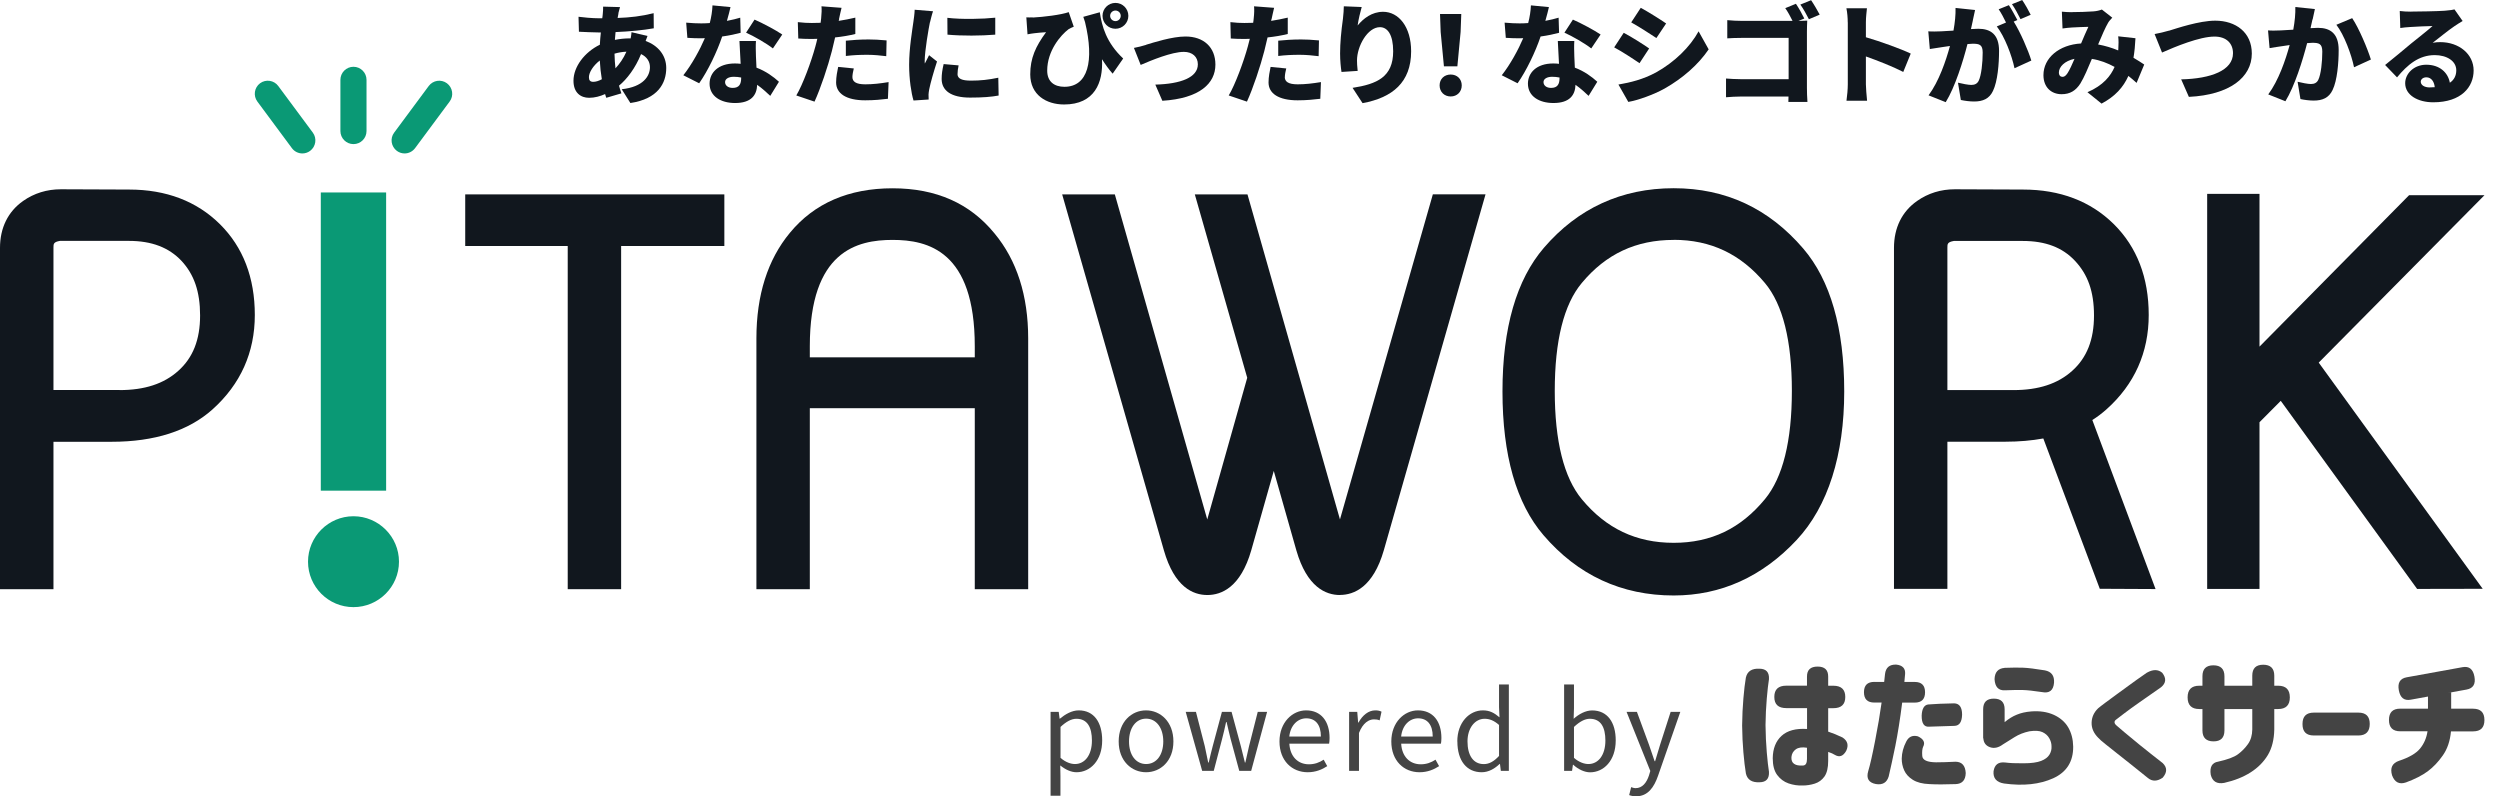 <svg width="135" height="43" viewBox="0 0 135 43" fill="none" xmlns="http://www.w3.org/2000/svg">
<g clip-path="url(#clip0_966_4683)">
<path d="M0 31.816V13.387C0 12.307 0.429 11.43 1.245 10.854C1.846 10.432 2.533 10.221 3.291 10.221L6.973 10.236C8.973 10.236 10.622 10.865 11.874 12.103C13.127 13.345 13.76 14.994 13.76 17.012C13.76 19.029 12.991 20.747 11.477 22.106C10.178 23.269 8.347 23.856 6.028 23.856H2.887V31.816H0ZM6.454 21.065C7.81 21.065 8.848 20.725 9.624 20.028C10.422 19.316 10.805 18.339 10.805 17.037C10.805 15.734 10.475 14.815 9.803 14.089C9.119 13.362 8.189 13.008 6.962 13.008H3.234C2.887 13.069 2.887 13.173 2.887 13.37V21.061H6.454V21.065Z" fill="#11171E"/>
<path d="M30.657 31.816V13.284H25.122V10.497H39.115V13.284H33.541V31.816H30.657Z" fill="#11171E"/>
<path d="M52.638 31.816V22.042H43.73V31.816H40.846V18.275C40.846 15.935 41.454 14.018 42.657 12.569C43.969 10.976 45.834 10.168 48.198 10.168C50.563 10.168 52.381 10.987 53.701 12.601C54.91 14.053 55.522 15.964 55.522 18.275V31.816H52.638ZM52.638 19.295V18.697C52.638 13.549 50.105 12.955 48.198 12.955C46.291 12.955 43.73 13.549 43.73 18.697V19.295H52.638Z" fill="#11171E"/>
<path d="M72.355 32.131C71.6 32.131 70.577 31.712 70.004 29.723L68.784 25.43L67.568 29.716C66.995 31.712 65.962 32.131 65.196 32.131C64.43 32.131 63.421 31.712 62.849 29.716L57.357 10.497H60.201L65.192 28.052L67.35 20.4L64.52 10.497H67.364L72.358 28.049L77.374 10.493H80.219L74.727 29.712C74.151 31.709 73.117 32.127 72.351 32.127L72.355 32.131Z" fill="#11171E"/>
<path d="M90.379 32.156C87.567 32.156 85.202 31.061 83.349 28.9C81.878 27.187 81.134 24.575 81.134 21.14C81.134 17.706 81.889 15.101 83.374 13.377C85.209 11.245 87.567 10.164 90.379 10.164C93.191 10.164 95.52 11.259 97.373 13.42C98.844 15.133 99.588 17.731 99.588 21.14C99.588 24.55 98.722 27.337 97.016 29.162C95.155 31.151 92.923 32.156 90.379 32.156ZM90.379 12.955C88.347 12.955 86.723 13.713 85.42 15.277C84.447 16.436 83.957 18.4 83.957 21.112C83.957 23.824 84.451 25.795 85.42 26.961C86.733 28.543 88.354 29.312 90.379 29.312C92.404 29.312 94 28.539 95.309 26.951C96.271 25.784 96.761 23.82 96.761 21.112C96.761 18.403 96.275 16.446 95.309 15.287C93.996 13.717 92.382 12.951 90.375 12.951L90.379 12.955Z" fill="#11171E"/>
<path d="M113.387 31.791L110.339 23.677C109.713 23.791 109.03 23.852 108.303 23.852H105.159V31.798H102.275V13.384C102.275 12.303 102.704 11.427 103.52 10.854C104.121 10.432 104.808 10.221 105.563 10.221L109.244 10.236C111.244 10.236 112.893 10.865 114.146 12.103C115.398 13.345 116.031 14.994 116.031 17.012C116.031 19.029 115.262 20.757 113.748 22.106C113.52 22.31 113.266 22.503 112.986 22.682L116.4 31.809L113.387 31.794V31.791ZM108.725 21.065C110.081 21.065 111.119 20.725 111.895 20.028C112.693 19.316 113.076 18.339 113.076 17.037C113.076 15.734 112.74 14.822 112.049 14.085C111.373 13.362 110.453 13.012 109.233 13.012H105.506C105.159 13.073 105.159 13.176 105.159 13.373V21.065H108.725Z" fill="#11171E"/>
<path d="M123.161 21.645L122.013 22.8V31.802H119.187V10.468H122.013V18.718L130.091 10.54H134.163L125.211 19.581L134.066 31.795L130.524 31.802L123.161 21.645Z" fill="#11171E"/>
<path d="M15.026 4.644C14.797 4.333 14.357 4.265 14.042 4.497C13.731 4.73 13.667 5.17 13.896 5.481L15.763 8C15.899 8.186 16.114 8.286 16.328 8.286C16.475 8.286 16.622 8.24 16.747 8.147C17.058 7.914 17.123 7.474 16.894 7.163L15.026 4.644Z" fill="#0A9975"/>
<path d="M24.135 4.497C23.82 4.265 23.384 4.333 23.151 4.644L21.284 7.163C21.051 7.474 21.119 7.914 21.43 8.147C21.555 8.24 21.702 8.286 21.849 8.286C22.063 8.286 22.274 8.186 22.414 8L24.282 5.481C24.514 5.17 24.446 4.73 24.135 4.497Z" fill="#0A9975"/>
<path d="M19.087 3.606C18.701 3.606 18.382 3.921 18.382 4.311V7.077C18.382 7.463 18.697 7.782 19.087 7.782C19.477 7.782 19.792 7.467 19.792 7.077V4.311C19.792 3.925 19.477 3.606 19.087 3.606Z" fill="#0A9975"/>
<path d="M20.851 10.393H17.323V26.496H20.851V10.393Z" fill="#0A9975"/>
<path d="M19.087 32.785C17.731 32.785 16.633 31.684 16.633 30.331C16.633 28.979 17.735 27.877 19.087 27.877C20.439 27.877 21.545 28.979 21.545 30.331C21.545 31.684 20.443 32.785 19.087 32.785Z" fill="#0A9975"/>
<path d="M33.398 0.723C33.38 0.798 33.362 0.887 33.351 0.97C34.041 0.945 34.635 0.877 35.297 0.712L35.304 1.528C34.753 1.628 33.966 1.703 33.24 1.732L33.204 2.154C33.462 2.1 33.745 2.072 34.02 2.072H34.056C34.081 1.95 34.095 1.821 34.102 1.739L34.965 1.943C34.94 2 34.9 2.107 34.864 2.211C35.519 2.451 35.977 2.973 35.977 3.671C35.977 4.497 35.526 5.342 34.041 5.563L33.573 4.819C34.746 4.69 35.097 4.104 35.097 3.628C35.097 3.327 34.932 3.066 34.617 2.92C34.306 3.689 33.848 4.279 33.426 4.626C33.465 4.766 33.508 4.909 33.555 5.041L32.739 5.281C32.714 5.224 32.7 5.152 32.675 5.08C32.41 5.199 32.113 5.281 31.813 5.281C31.362 5.281 30.968 5.012 30.968 4.361C30.968 3.606 31.566 2.816 32.392 2.415C32.403 2.193 32.421 1.971 32.446 1.753H32.353C32.013 1.753 31.555 1.725 31.262 1.714L31.24 0.905C31.451 0.934 31.966 0.988 32.381 0.988H32.521C32.532 0.905 32.546 0.83 32.55 0.751C32.56 0.633 32.575 0.476 32.568 0.358L33.48 0.383C33.44 0.519 33.415 0.623 33.39 0.723H33.398ZM32.038 4.419C32.167 4.419 32.331 4.372 32.499 4.279C32.446 3.968 32.407 3.624 32.389 3.267C32.024 3.549 31.802 3.918 31.802 4.168C31.802 4.333 31.863 4.419 32.038 4.419ZM33.233 3.692C33.455 3.453 33.662 3.166 33.827 2.791C33.58 2.801 33.369 2.844 33.183 2.898C33.19 3.191 33.208 3.456 33.236 3.696L33.233 3.692Z" fill="#11171E"/>
<path d="M39.254 1.127C39.53 1.073 39.777 1.016 39.973 0.955L39.995 1.771C39.755 1.835 39.397 1.917 38.997 1.971C38.721 2.797 38.227 3.824 37.755 4.497L36.9 4.064C37.358 3.488 37.802 2.669 38.063 2.061C37.998 2.068 37.941 2.068 37.873 2.068C37.626 2.068 37.387 2.061 37.118 2.043L37.054 1.223C37.322 1.252 37.676 1.263 37.87 1.263C38.023 1.263 38.174 1.256 38.328 1.245C38.41 0.93 38.464 0.59 38.474 0.29L39.447 0.383C39.408 0.565 39.337 0.833 39.254 1.127ZM40.821 3.037C40.828 3.177 40.839 3.406 40.85 3.653C41.361 3.846 41.769 4.146 42.063 4.415L41.594 5.177C41.412 5.008 41.172 4.78 40.886 4.579C40.868 5.141 40.564 5.563 39.694 5.563C38.922 5.563 38.317 5.198 38.317 4.518C38.317 3.932 38.778 3.427 39.684 3.427C39.787 3.427 39.895 3.434 39.995 3.445C39.973 3.03 39.948 2.543 39.93 2.214H40.821C40.803 2.468 40.814 2.747 40.821 3.034V3.037ZM39.566 4.747C39.916 4.747 40.023 4.543 40.023 4.214V4.186C39.895 4.161 39.766 4.146 39.623 4.146C39.337 4.146 39.154 4.264 39.154 4.432C39.154 4.619 39.319 4.747 39.566 4.747ZM40.288 1.764L40.746 1.059C41.168 1.241 41.927 1.645 42.242 1.864L41.737 2.615C41.386 2.34 40.7 1.946 40.288 1.764Z" fill="#11171E"/>
<path d="M45.315 1.027C45.308 1.055 45.304 1.091 45.29 1.127C45.59 1.08 45.887 1.023 46.188 0.952V1.835C45.855 1.918 45.479 1.982 45.096 2.021C45.039 2.272 44.978 2.526 44.921 2.758C44.71 3.574 44.317 4.762 43.984 5.488L43 5.155C43.347 4.576 43.809 3.327 44.03 2.511C44.066 2.376 44.105 2.236 44.134 2.096C44.03 2.104 43.93 2.104 43.834 2.104C43.533 2.104 43.304 2.093 43.107 2.079L43.082 1.195C43.401 1.231 43.587 1.241 43.837 1.241C43.995 1.241 44.148 1.234 44.313 1.231C44.324 1.141 44.334 1.066 44.342 0.995C44.37 0.748 44.377 0.483 44.359 0.34L45.444 0.422C45.397 0.605 45.336 0.891 45.308 1.027H45.315ZM46.03 4.157C46.03 4.404 46.213 4.554 46.728 4.554C47.129 4.554 47.533 4.508 47.984 4.433L47.948 5.334C47.615 5.374 47.215 5.417 46.721 5.417C45.694 5.417 45.15 5.048 45.15 4.451C45.15 4.15 45.215 3.835 45.261 3.613L46.105 3.696C46.066 3.85 46.03 4.043 46.03 4.157ZM46.839 2.129C47.168 2.129 47.519 2.147 47.876 2.182L47.858 3.034C47.565 2.998 47.2 2.959 46.839 2.959C46.417 2.959 46.052 2.977 45.676 3.023V2.197C46.016 2.161 46.456 2.132 46.839 2.132V2.129Z" fill="#11171E"/>
<path d="M50.216 1.202C50.152 1.506 49.934 2.748 49.934 3.295C49.934 3.313 49.934 3.406 49.941 3.431C50.023 3.266 50.094 3.148 50.17 2.98L50.599 3.32C50.424 3.853 50.241 4.497 50.177 4.826C50.159 4.916 50.141 5.055 50.141 5.109C50.141 5.173 50.141 5.277 50.148 5.374L49.329 5.427C49.211 5.034 49.093 4.297 49.093 3.499C49.093 2.601 49.264 1.624 49.322 1.188C49.347 1.012 49.386 0.748 49.393 0.526L50.384 0.608C50.331 0.744 50.245 1.102 50.22 1.206L50.216 1.202ZM51.705 3.996C51.705 4.254 51.951 4.354 52.431 4.354C52.953 4.354 53.375 4.307 53.908 4.197L53.926 5.159C53.54 5.231 53.075 5.27 52.384 5.27C51.357 5.27 50.849 4.891 50.849 4.261C50.849 4.007 50.885 3.764 50.957 3.46L51.765 3.531C51.726 3.717 51.708 3.85 51.708 4L51.705 3.996ZM53.744 0.955V1.871C52.974 1.935 51.951 1.943 51.164 1.871L51.157 0.962C51.926 1.055 53.086 1.027 53.744 0.955Z" fill="#11171E"/>
<path d="M55.758 0.948C56.334 0.919 57.307 0.801 57.711 0.655L57.983 1.442C57.894 1.477 57.79 1.524 57.697 1.581C57.282 1.896 56.549 2.737 56.549 3.814C56.549 4.418 56.942 4.687 57.479 4.687C58.745 4.687 59.103 3.309 58.591 1.191C58.563 1.098 58.527 1.005 58.498 0.909L59.389 0.662C59.5 1.413 59.74 2.304 60.652 3.159L60.083 3.978C59.879 3.749 59.69 3.484 59.507 3.198C59.579 4.458 59.11 5.642 57.461 5.642C56.506 5.642 55.633 5.127 55.633 4.014C55.633 3.141 55.926 2.501 56.488 1.739C56.305 1.746 55.994 1.778 55.844 1.796C55.715 1.814 55.626 1.824 55.486 1.853L55.422 0.937C55.532 0.944 55.651 0.944 55.761 0.937L55.758 0.948ZM60.234 0.157C60.62 0.157 60.931 0.468 60.931 0.855C60.931 1.241 60.62 1.553 60.234 1.553C59.847 1.553 59.536 1.241 59.536 0.855C59.536 0.468 59.847 0.157 60.234 0.157ZM60.234 1.141C60.391 1.141 60.52 1.012 60.52 0.855C60.52 0.697 60.391 0.569 60.234 0.569C60.076 0.569 59.947 0.697 59.947 0.855C59.947 1.012 60.076 1.141 60.234 1.141Z" fill="#11171E"/>
<path d="M61.894 2.415C62.287 2.297 63.296 1.971 64.015 1.971C64.999 1.971 65.632 2.551 65.632 3.488C65.632 4.508 64.781 5.316 62.767 5.442L62.387 4.569C63.765 4.533 64.684 4.182 64.684 3.474C64.684 3.07 64.391 2.801 63.929 2.801C63.271 2.801 62.169 3.259 61.597 3.506L61.232 2.587C61.407 2.558 61.725 2.476 61.894 2.422V2.415Z" fill="#11171E"/>
<path d="M68.662 1.027C68.655 1.055 68.652 1.091 68.641 1.127C68.942 1.08 69.239 1.023 69.539 0.952V1.835C69.206 1.918 68.831 1.982 68.448 2.021C68.387 2.272 68.33 2.526 68.272 2.758C68.061 3.574 67.668 4.762 67.335 5.488L66.351 5.155C66.698 4.576 67.16 3.327 67.382 2.511C67.418 2.376 67.457 2.236 67.489 2.096C67.382 2.104 67.285 2.104 67.189 2.104C66.888 2.104 66.659 2.093 66.462 2.079L66.441 1.195C66.756 1.231 66.945 1.241 67.196 1.241C67.353 1.241 67.507 1.234 67.671 1.231C67.682 1.141 67.697 1.066 67.7 0.995C67.729 0.748 67.736 0.483 67.718 0.34L68.802 0.422C68.755 0.605 68.698 0.891 68.666 1.027H68.662ZM69.378 4.157C69.378 4.404 69.561 4.554 70.076 4.554C70.476 4.554 70.877 4.508 71.331 4.433L71.296 5.334C70.963 5.374 70.562 5.417 70.072 5.417C69.045 5.417 68.501 5.048 68.501 4.451C68.501 4.15 68.566 3.835 68.612 3.613L69.457 3.696C69.417 3.85 69.382 4.043 69.382 4.157H69.378ZM70.187 2.129C70.516 2.129 70.866 2.147 71.224 2.182L71.206 3.034C70.913 2.998 70.548 2.959 70.187 2.959C69.764 2.959 69.4 2.977 69.024 3.023V2.197C69.364 2.161 69.804 2.132 70.187 2.132V2.129Z" fill="#11171E"/>
<path d="M73.317 1.37C73.621 1.002 74.079 0.637 74.687 0.637C75.525 0.637 76.201 1.445 76.201 2.769C76.201 4.447 75.192 5.273 73.578 5.57L73.038 4.744C74.358 4.54 75.231 4.157 75.231 2.769C75.231 1.878 74.931 1.467 74.516 1.467C73.847 1.467 73.278 2.494 73.278 3.266C73.278 3.388 73.285 3.57 73.314 3.828L72.441 3.885C72.405 3.656 72.365 3.281 72.365 2.884C72.365 2.34 72.423 1.692 72.519 1.012C72.548 0.766 72.566 0.497 72.566 0.34L73.532 0.379C73.471 0.583 73.349 1.084 73.314 1.363L73.317 1.37Z" fill="#11171E"/>
<path d="M77.739 4.612C77.739 4.265 77.99 4.025 78.337 4.025C78.684 4.025 78.934 4.265 78.934 4.612C78.934 4.959 78.684 5.209 78.337 5.209C77.99 5.209 77.739 4.959 77.739 4.612ZM77.796 1.728L77.761 0.755H78.909L78.873 1.728L78.698 3.581H77.972L77.796 1.728Z" fill="#11171E"/>
<path d="M83.445 1.127C83.721 1.073 83.968 1.016 84.165 0.955L84.19 1.771C83.95 1.835 83.592 1.917 83.192 1.971C82.916 2.797 82.422 3.824 81.95 4.497L81.095 4.064C81.553 3.488 81.996 2.669 82.254 2.061C82.19 2.068 82.132 2.068 82.068 2.068C81.821 2.068 81.582 2.061 81.313 2.043L81.249 1.223C81.521 1.252 81.871 1.263 82.064 1.263C82.218 1.263 82.369 1.256 82.522 1.245C82.605 0.93 82.658 0.59 82.669 0.29L83.642 0.383C83.603 0.565 83.531 0.833 83.449 1.127H83.445ZM85.013 3.037C85.02 3.177 85.03 3.406 85.041 3.653C85.553 3.846 85.961 4.146 86.254 4.415L85.785 5.177C85.603 5.008 85.363 4.78 85.077 4.579C85.059 5.141 84.755 5.563 83.886 5.563C83.113 5.563 82.508 5.198 82.508 4.518C82.508 3.932 82.97 3.427 83.875 3.427C83.982 3.427 84.086 3.434 84.186 3.445C84.161 3.03 84.14 2.543 84.122 2.214H85.013C84.995 2.468 85.005 2.747 85.013 3.034V3.037ZM83.757 4.747C84.107 4.747 84.215 4.543 84.215 4.214V4.186C84.086 4.161 83.957 4.146 83.818 4.146C83.531 4.146 83.349 4.264 83.349 4.432C83.349 4.619 83.513 4.747 83.757 4.747ZM84.479 1.764L84.937 1.059C85.36 1.241 86.114 1.645 86.433 1.864L85.928 2.615C85.578 2.34 84.891 1.946 84.479 1.764Z" fill="#11171E"/>
<path d="M89.055 2.615L88.533 3.413C88.175 3.166 87.581 2.78 87.166 2.558L87.681 1.771C88.104 1.993 88.726 2.386 89.052 2.615H89.055ZM89.409 3.921C90.418 3.363 91.263 2.537 91.724 1.692L92.268 2.666C91.706 3.492 90.869 4.225 89.892 4.78C89.295 5.113 88.433 5.42 87.928 5.503L87.395 4.565C88.057 4.454 88.744 4.279 89.406 3.921H89.409ZM89.971 1.267L89.445 2.054C89.095 1.818 88.494 1.438 88.086 1.209L88.601 0.422C89.012 0.644 89.638 1.038 89.971 1.267Z" fill="#11171E"/>
<path d="M97.427 1.002L97.116 1.131C97.298 1.123 97.516 1.12 97.591 1.113C97.584 1.252 97.574 1.51 97.574 1.703V4.744C97.574 4.944 97.584 5.277 97.602 5.506H96.572C96.572 5.406 96.579 5.306 96.579 5.213H94.007C93.785 5.213 93.416 5.231 93.205 5.252V4.24C93.434 4.257 93.703 4.275 93.978 4.275H96.586V2.046H94.046C93.781 2.046 93.456 2.057 93.273 2.071V1.088C93.509 1.113 93.835 1.127 94.046 1.127H96.797C96.686 0.898 96.54 0.633 96.404 0.44L96.98 0.204C97.13 0.426 97.33 0.784 97.43 0.995L97.427 1.002ZM98.261 0.791L97.681 1.038C97.559 0.798 97.38 0.469 97.219 0.247L97.799 0.011C97.953 0.233 98.157 0.59 98.264 0.791H98.261Z" fill="#11171E"/>
<path d="M99.778 1.209C99.778 0.973 99.753 0.669 99.706 0.447H100.815C100.794 0.669 100.758 0.927 100.758 1.209V2.011C101.549 2.24 102.686 2.655 103.18 2.894L102.776 3.885C102.185 3.581 101.38 3.27 100.758 3.048V4.554C100.758 4.712 100.794 5.177 100.822 5.438H99.71C99.749 5.184 99.781 4.794 99.781 4.554V1.209H99.778Z" fill="#11171E"/>
<path d="M106.536 1.095C106.5 1.252 106.464 1.417 106.432 1.57C106.59 1.56 106.726 1.553 106.829 1.553C107.502 1.553 107.949 1.867 107.949 2.747C107.949 3.434 107.874 4.393 107.62 4.912C107.42 5.334 107.076 5.481 106.6 5.481C106.371 5.481 106.096 5.445 105.885 5.399L105.731 4.465C105.949 4.522 106.3 4.586 106.447 4.586C106.636 4.586 106.768 4.522 106.847 4.365C106.994 4.071 107.065 3.384 107.065 2.841C107.065 2.411 106.89 2.361 106.525 2.361C106.454 2.361 106.361 2.368 106.243 2.379C106.01 3.295 105.57 4.712 105.069 5.517L104.142 5.148C104.701 4.397 105.08 3.284 105.298 2.483C105.144 2.508 105.015 2.522 104.933 2.536C104.744 2.565 104.404 2.612 104.21 2.647L104.128 1.692C104.357 1.71 104.579 1.699 104.815 1.692C104.987 1.685 105.227 1.667 105.488 1.653C105.57 1.195 105.609 0.791 105.599 0.429L106.654 0.54C106.615 0.715 106.565 0.937 106.532 1.102L106.536 1.095ZM108.933 1.084L108.74 1.166C109.09 1.717 109.53 2.73 109.691 3.27L108.783 3.685C108.643 3.005 108.25 1.968 107.827 1.427L108.325 1.216C108.214 0.987 108.067 0.701 107.928 0.501L108.479 0.279C108.625 0.497 108.829 0.876 108.937 1.08L108.933 1.084ZM109.659 0.798L109.108 1.034C108.99 0.794 108.804 0.447 108.647 0.225L109.198 0.003C109.352 0.225 109.563 0.601 109.659 0.801V0.798Z" fill="#11171E"/>
<path d="M111.863 0.655C112.213 0.655 112.754 0.637 113.04 0.615C113.205 0.605 113.387 0.562 113.501 0.515L114.063 0.955C113.97 1.055 113.888 1.141 113.841 1.224C113.695 1.47 113.494 1.932 113.298 2.401C113.684 2.472 114.049 2.583 114.382 2.723C114.382 2.698 114.389 2.676 114.389 2.658C114.407 2.401 114.407 2.147 114.382 1.961L115.315 2.064C115.297 2.447 115.262 2.798 115.208 3.12C115.437 3.256 115.63 3.377 115.788 3.485L115.376 4.476C115.237 4.347 115.09 4.225 114.933 4.1C114.661 4.708 114.224 5.202 113.484 5.595L112.722 4.98C113.577 4.612 113.981 4.096 114.188 3.613C113.813 3.409 113.401 3.248 112.961 3.18C112.757 3.667 112.539 4.189 112.339 4.511C112.088 4.898 111.781 5.087 111.326 5.087C110.768 5.087 110.346 4.712 110.346 4.057C110.346 3.13 111.19 2.415 112.378 2.347C112.518 2.018 112.661 1.678 112.772 1.449C112.535 1.456 112.146 1.467 111.881 1.485C111.763 1.492 111.534 1.513 111.376 1.538L111.341 0.63C111.505 0.648 111.727 0.658 111.856 0.658L111.863 0.655ZM111.373 4.15C111.48 4.15 111.548 4.093 111.648 3.95C111.766 3.764 111.895 3.481 112.024 3.177C111.484 3.288 111.18 3.617 111.18 3.914C111.18 4.071 111.262 4.15 111.373 4.15Z" fill="#11171E"/>
<path d="M117.119 1.66C117.541 1.531 118.761 1.116 119.623 1.116C120.732 1.116 121.598 1.749 121.598 2.891C121.598 4.175 120.406 5.123 118.199 5.231L117.784 4.286C119.401 4.25 120.582 3.799 120.582 2.873C120.582 2.358 120.242 1.975 119.584 1.975C118.775 1.975 117.451 2.526 116.75 2.837L116.349 1.839C116.568 1.803 116.907 1.717 117.119 1.656V1.66Z" fill="#11171E"/>
<path d="M124.875 1.045C124.839 1.202 124.803 1.367 124.768 1.521C124.925 1.51 125.061 1.503 125.168 1.503C125.841 1.503 126.288 1.818 126.288 2.698C126.288 3.385 126.213 4.343 125.959 4.862C125.759 5.284 125.415 5.431 124.939 5.431C124.71 5.431 124.435 5.395 124.224 5.349L124.07 4.415C124.288 4.472 124.639 4.537 124.786 4.537C124.975 4.537 125.108 4.472 125.186 4.315C125.333 4.021 125.404 3.335 125.404 2.791C125.404 2.361 125.229 2.311 124.864 2.311C124.796 2.311 124.7 2.318 124.585 2.329C124.349 3.245 123.909 4.662 123.412 5.467L122.485 5.098C123.043 4.347 123.422 3.234 123.641 2.433C123.487 2.458 123.358 2.472 123.276 2.487C123.09 2.515 122.75 2.562 122.557 2.598L122.474 1.642C122.703 1.66 122.925 1.649 123.161 1.642C123.333 1.635 123.573 1.617 123.837 1.603C123.92 1.145 123.959 0.741 123.948 0.379L125.004 0.49C124.964 0.666 124.914 0.887 124.882 1.052L124.875 1.045ZM128.027 3.216L127.118 3.631C126.979 2.952 126.585 1.878 126.163 1.338L127.018 0.98C127.376 1.506 127.855 2.644 128.027 3.213V3.216Z" fill="#11171E"/>
<path d="M130.184 0.626C130.503 0.626 131.673 0.608 132.02 0.579C132.302 0.554 132.467 0.533 132.542 0.508L132.982 1.134C132.832 1.227 132.678 1.316 132.531 1.42C132.202 1.642 131.687 2.064 131.365 2.311C131.519 2.282 131.637 2.275 131.776 2.275C132.785 2.275 133.576 2.919 133.576 3.806C133.576 4.694 132.914 5.524 131.394 5.524C130.567 5.524 129.88 5.137 129.88 4.493C129.88 3.978 130.349 3.495 131.018 3.495C131.733 3.495 132.191 3.91 132.292 4.468C132.524 4.311 132.639 4.082 132.639 3.796C132.639 3.291 132.123 2.976 131.476 2.976C130.621 2.976 130.005 3.492 129.44 4.178L128.796 3.509C129.172 3.216 129.855 2.637 130.202 2.35C130.531 2.082 131.075 1.66 131.358 1.406C131.064 1.413 130.46 1.434 130.145 1.459C129.97 1.47 129.759 1.488 129.615 1.513L129.587 0.594C129.769 0.619 129.991 0.629 130.184 0.629V0.626ZM131.211 4.719C131.304 4.719 131.394 4.712 131.476 4.708C131.447 4.386 131.272 4.175 131.025 4.175C130.832 4.175 130.721 4.293 130.721 4.411C130.721 4.594 130.914 4.722 131.215 4.722L131.211 4.719Z" fill="#11171E"/>
<path d="M94.279 36.582C94.357 36.246 94.604 36.088 95.019 36.11C95.377 36.117 95.545 36.303 95.524 36.675C95.484 36.922 95.445 37.272 95.406 37.723C95.366 38.178 95.345 38.653 95.338 39.151C95.345 39.68 95.366 40.174 95.406 40.625C95.445 41.079 95.484 41.43 95.524 41.676C95.545 42.048 95.377 42.238 95.019 42.242C94.604 42.263 94.357 42.106 94.279 41.77C94.228 41.465 94.182 41.086 94.143 40.628C94.103 40.177 94.082 39.694 94.075 39.179V39.172C94.082 38.653 94.103 38.167 94.143 37.716C94.182 37.262 94.225 36.879 94.279 36.575V36.582ZM97.577 37.029V36.532C97.577 36.174 97.767 35.995 98.15 35.995C98.532 35.995 98.722 36.174 98.722 36.532V37.029H98.998C99.43 37.029 99.645 37.233 99.645 37.637C99.645 38.041 99.43 38.242 98.998 38.242H98.722V39.508C98.962 39.587 99.223 39.691 99.495 39.823C99.77 40.002 99.838 40.242 99.695 40.546C99.531 40.836 99.33 40.907 99.091 40.768C99.001 40.711 98.879 40.653 98.722 40.603V41.09C98.722 41.462 98.654 41.741 98.522 41.931C98.386 42.12 98.21 42.249 97.992 42.317C97.774 42.385 97.559 42.417 97.352 42.417C97.084 42.428 96.826 42.388 96.579 42.303C96.332 42.217 96.128 42.063 95.967 41.848C95.806 41.63 95.728 41.329 95.728 40.94C95.735 40.424 95.892 40.024 96.203 39.737C96.515 39.451 96.973 39.326 97.581 39.365V38.238H96.461C96.028 38.238 95.813 38.038 95.813 37.634C95.813 37.229 96.028 37.026 96.461 37.026H97.581L97.577 37.029ZM97.352 41.34C97.434 41.337 97.495 41.301 97.527 41.24C97.559 41.179 97.577 41.093 97.577 40.986V40.378C97.312 40.335 97.112 40.364 96.973 40.464C96.833 40.564 96.754 40.703 96.737 40.882C96.726 41.054 96.776 41.179 96.887 41.251C96.998 41.326 97.151 41.351 97.348 41.337L97.352 41.34Z" fill="#444444"/>
<path d="M101.219 36.825H101.745C101.777 36.542 101.792 36.396 101.792 36.392C101.835 36.045 102.035 35.877 102.396 35.888C102.736 35.923 102.897 36.092 102.876 36.392L102.836 36.825H103.395C103.767 36.825 103.953 37.011 103.953 37.383C103.953 37.755 103.767 37.941 103.395 37.941H102.718C102.604 38.843 102.479 39.619 102.35 40.27C102.217 40.922 102.096 41.472 101.989 41.93C101.888 42.26 101.659 42.399 101.294 42.338C100.908 42.263 100.769 42.034 100.883 41.644C100.983 41.315 101.108 40.768 101.255 40.006C101.405 39.243 101.52 38.557 101.606 37.938H101.212C100.84 37.938 100.654 37.752 100.654 37.38C100.654 37.008 100.84 36.822 101.212 36.822L101.219 36.825ZM102.937 40.045C103.069 39.784 103.276 39.687 103.566 39.762C103.878 39.909 103.971 40.099 103.849 40.328C103.802 40.431 103.785 40.596 103.802 40.821C103.817 41.043 104.064 41.158 104.543 41.165C104.836 41.165 105.191 41.154 105.606 41.133C105.945 41.14 106.128 41.344 106.149 41.744C106.139 42.127 105.96 42.328 105.606 42.342C105.03 42.363 104.557 42.363 104.196 42.342C103.813 42.328 103.513 42.249 103.291 42.109C103.069 41.97 102.915 41.798 102.826 41.598C102.736 41.397 102.693 41.186 102.693 40.964C102.7 40.653 102.779 40.349 102.937 40.045ZM105.523 37.981C105.809 37.988 105.953 38.192 105.953 38.592C105.942 38.989 105.806 39.19 105.538 39.197C104.929 39.215 104.479 39.229 104.185 39.24C103.906 39.269 103.767 39.072 103.77 38.646C103.785 38.274 103.903 38.07 104.121 38.041C104.486 38.013 104.951 37.991 105.52 37.981H105.523Z" fill="#444444"/>
<path d="M107.09 39.869V38.302C107.09 37.919 107.28 37.726 107.666 37.726C108.053 37.726 108.25 37.916 108.25 38.302V38.996C108.464 38.818 108.682 38.682 108.908 38.592C109.13 38.499 109.387 38.442 109.684 38.417C110.146 38.381 110.55 38.442 110.901 38.599C111.248 38.757 111.512 38.986 111.684 39.279C111.856 39.576 111.945 39.919 111.952 40.313C111.96 41.125 111.598 41.697 110.872 42.027C110.146 42.356 109.258 42.452 108.217 42.309C107.806 42.241 107.62 42.02 107.652 41.648C107.706 41.29 107.913 41.132 108.282 41.175C108.514 41.207 108.84 41.222 109.266 41.218C109.691 41.218 110.01 41.172 110.221 41.089C110.432 41.007 110.582 40.893 110.668 40.753C110.754 40.614 110.793 40.463 110.782 40.299C110.782 40.148 110.74 40.002 110.657 39.859C110.575 39.715 110.45 39.608 110.289 39.533C110.124 39.458 109.892 39.444 109.588 39.49C109.287 39.554 109.022 39.658 108.786 39.805C108.55 39.952 108.339 40.084 108.156 40.199C107.917 40.377 107.681 40.428 107.459 40.349C107.237 40.27 107.115 40.109 107.101 39.869H107.09ZM108.246 36.063C108.665 36.048 109.001 36.045 109.255 36.056C109.509 36.066 109.895 36.113 110.421 36.199C110.779 36.267 110.943 36.489 110.918 36.868C110.883 37.286 110.664 37.454 110.264 37.372C109.817 37.304 109.473 37.268 109.233 37.261C108.979 37.254 108.661 37.261 108.271 37.276C107.92 37.297 107.731 37.097 107.706 36.678C107.716 36.299 107.895 36.095 108.25 36.066L108.246 36.063Z" fill="#444444"/>
<path d="M115.942 36.32C116.264 36.141 116.535 36.141 116.757 36.327C116.993 36.624 116.972 36.889 116.693 37.114C116.246 37.426 115.863 37.698 115.541 37.919C115.219 38.145 114.94 38.345 114.711 38.521C114.478 38.696 114.335 38.807 114.278 38.853C114.217 38.893 114.185 38.939 114.185 39C114.185 39.061 114.224 39.122 114.307 39.19C114.367 39.247 114.514 39.372 114.743 39.562C114.972 39.755 115.248 39.98 115.562 40.238C115.881 40.495 116.289 40.821 116.786 41.207C117.033 41.444 117.033 41.708 116.786 41.995C116.493 42.198 116.228 42.206 115.992 42.016C115.605 41.705 115.294 41.458 115.069 41.275C114.84 41.096 114.607 40.91 114.36 40.714C114.117 40.52 113.899 40.345 113.702 40.191C113.505 40.038 113.376 39.919 113.305 39.841C113.058 39.594 112.94 39.322 112.947 39.025C112.954 38.728 113.072 38.467 113.298 38.249C113.376 38.181 113.509 38.081 113.695 37.941C113.881 37.801 114.088 37.648 114.321 37.48C114.553 37.311 114.775 37.15 114.99 36.993C115.201 36.836 115.519 36.61 115.942 36.317V36.32Z" fill="#444444"/>
<path d="M118.932 38.288H118.761C118.342 38.288 118.131 38.077 118.131 37.658C118.131 37.24 118.339 37.029 118.761 37.029H118.932V36.517C118.932 36.123 119.129 35.927 119.523 35.927C119.916 35.927 120.12 36.123 120.12 36.517V37.029H121.623V36.485C121.623 36.091 121.82 35.895 122.213 35.895C122.607 35.895 122.811 36.091 122.811 36.485V37.029H123.022C123.44 37.029 123.651 37.24 123.651 37.658C123.651 38.077 123.44 38.288 123.022 38.288H122.811V39.39C122.8 39.941 122.685 40.402 122.464 40.771C122.242 41.139 121.934 41.454 121.533 41.708C121.136 41.962 120.657 42.152 120.102 42.277C119.709 42.345 119.469 42.198 119.38 41.837C119.315 41.419 119.451 41.182 119.78 41.129C120.278 41.018 120.632 40.889 120.843 40.735C121.054 40.581 121.233 40.399 121.387 40.184C121.541 39.969 121.619 39.705 121.623 39.39V38.288H120.12V39.444C120.12 39.837 119.924 40.034 119.53 40.034C119.136 40.034 118.932 39.837 118.932 39.444V38.288Z" fill="#444444"/>
<path d="M124.335 39.093C124.335 38.685 124.539 38.481 124.946 38.481H127.354C127.766 38.481 127.966 38.685 127.966 39.093C127.966 39.501 127.762 39.716 127.354 39.716H124.946C124.535 39.716 124.335 39.512 124.335 39.104V39.097V39.093Z" fill="#444444"/>
<path d="M133.551 38.267H132.363V37.376H131.111V38.267H129.615C129.204 38.267 129.004 38.471 129.004 38.879C129.004 39.286 129.208 39.49 129.615 39.49H131.086C131.032 39.848 130.9 40.156 130.685 40.421C130.471 40.682 130.091 40.904 129.551 41.082C129.179 41.208 129.054 41.469 129.172 41.87C129.315 42.249 129.565 42.374 129.927 42.249C130.41 42.07 130.8 41.87 131.097 41.651C131.394 41.429 131.665 41.147 131.912 40.793C132.159 40.442 132.306 40.009 132.352 39.494H133.547C133.959 39.494 134.159 39.29 134.159 38.882C134.159 38.474 133.955 38.27 133.547 38.27L133.551 38.267Z" fill="#444444"/>
<path d="M133.196 37.236C133.551 37.172 133.694 36.939 133.619 36.535C133.544 36.131 133.332 35.963 132.978 36.027L129.959 36.574C129.604 36.639 129.461 36.871 129.537 37.276C129.612 37.68 129.823 37.848 130.177 37.784L131.282 37.583L132.366 37.387L133.196 37.236Z" fill="#444444"/>
<path d="M56.731 38.442H57.171L57.218 38.807H57.236C57.522 38.571 57.88 38.36 58.252 38.36C59.075 38.36 59.518 39.004 59.518 39.984C59.518 41.075 58.867 41.701 58.134 41.701C57.847 41.701 57.54 41.566 57.254 41.333L57.264 41.891V42.971H56.731V38.446V38.442ZM58.964 39.991C58.964 39.286 58.727 38.814 58.123 38.814C57.855 38.814 57.575 38.968 57.268 39.254V40.925C57.554 41.172 57.837 41.258 58.048 41.258C58.577 41.258 58.964 40.782 58.964 39.991Z" fill="#444444"/>
<path d="M60.409 40.038C60.409 38.975 61.107 38.36 61.886 38.36C62.666 38.36 63.364 38.975 63.364 40.038C63.364 41.1 62.666 41.701 61.886 41.701C61.107 41.701 60.409 41.093 60.409 40.038ZM62.817 40.038C62.817 39.304 62.441 38.807 61.89 38.807C61.339 38.807 60.967 39.304 60.967 40.038C60.967 40.771 61.336 41.258 61.89 41.258C62.445 41.258 62.817 40.771 62.817 40.038Z" fill="#444444"/>
<path d="M64.033 38.442H64.581L65.056 40.284C65.121 40.589 65.185 40.878 65.242 41.175H65.271C65.343 40.875 65.407 40.581 65.489 40.284L65.983 38.442H66.505L67.003 40.284C67.078 40.589 67.149 40.878 67.224 41.175H67.249C67.321 40.875 67.378 40.589 67.45 40.284L67.918 38.442H68.423L67.564 41.626H66.92L66.455 39.909C66.373 39.608 66.316 39.315 66.237 38.993H66.208C66.137 39.315 66.072 39.615 65.99 39.919L65.543 41.626H64.917L64.029 38.442H64.033Z" fill="#444444"/>
<path d="M69.092 40.038C69.092 39.007 69.79 38.36 70.53 38.36C71.339 38.36 71.797 38.947 71.797 39.855C71.797 39.973 71.786 40.084 71.772 40.159H69.625C69.661 40.839 70.076 41.272 70.68 41.272C70.992 41.272 71.242 41.179 71.478 41.022L71.671 41.372C71.389 41.555 71.049 41.701 70.616 41.701C69.772 41.701 69.092 41.086 69.092 40.038ZM71.328 39.773C71.328 39.133 71.035 38.789 70.537 38.789C70.087 38.789 69.686 39.154 69.621 39.773H71.328Z" fill="#444444"/>
<path d="M72.852 38.442H73.292L73.339 39.022H73.356C73.578 38.617 73.904 38.36 74.262 38.36C74.401 38.36 74.501 38.378 74.602 38.431L74.501 38.9C74.398 38.857 74.319 38.846 74.19 38.846C73.925 38.846 73.596 39.032 73.385 39.58V41.626H72.852V38.442Z" fill="#444444"/>
<path d="M75.131 40.038C75.131 39.007 75.829 38.36 76.569 38.36C77.378 38.36 77.836 38.947 77.836 39.855C77.836 39.973 77.825 40.084 77.811 40.159H75.664C75.7 40.839 76.115 41.272 76.72 41.272C77.031 41.272 77.281 41.179 77.517 41.022L77.711 41.372C77.428 41.555 77.088 41.701 76.655 41.701C75.811 41.701 75.131 41.086 75.131 40.038ZM77.367 39.773C77.367 39.133 77.074 38.789 76.576 38.789C76.126 38.789 75.725 39.154 75.661 39.773H77.367Z" fill="#444444"/>
<path d="M78.694 40.038C78.694 39.007 79.346 38.36 80.075 38.36C80.451 38.36 80.691 38.499 80.973 38.736L80.948 38.184V36.961H81.478V41.626H81.045L80.998 41.251H80.981C80.727 41.497 80.394 41.701 80.011 41.701C79.213 41.701 78.698 41.097 78.698 40.038H78.694ZM80.948 40.818V39.147C80.673 38.907 80.433 38.814 80.168 38.814C79.653 38.814 79.245 39.308 79.245 40.034C79.245 40.803 79.564 41.261 80.125 41.261C80.419 41.261 80.676 41.115 80.948 40.821V40.818Z" fill="#444444"/>
<path d="M84.963 41.297H84.938L84.891 41.626H84.462V36.961H84.995V38.238L84.977 38.814C85.263 38.56 85.621 38.363 85.975 38.363C86.802 38.363 87.249 39.007 87.249 39.98C87.249 41.079 86.597 41.705 85.864 41.705C85.571 41.705 85.234 41.551 84.959 41.301L84.963 41.297ZM86.691 39.991C86.691 39.286 86.454 38.814 85.85 38.814C85.582 38.814 85.299 38.968 84.995 39.254V40.925C85.277 41.172 85.564 41.258 85.775 41.258C86.304 41.258 86.691 40.782 86.691 39.991Z" fill="#444444"/>
<path d="M87.975 42.935L88.082 42.506C88.147 42.531 88.24 42.56 88.322 42.56C88.687 42.56 88.916 42.266 89.045 41.873L89.116 41.633L87.835 38.442H88.394L89.045 40.213C89.138 40.488 89.249 40.818 89.349 41.104H89.377C89.467 40.818 89.56 40.495 89.646 40.213L90.215 38.442H90.737L89.535 41.891C89.317 42.517 88.984 43 88.351 43C88.197 43 88.075 42.975 87.975 42.935Z" fill="#444444"/>
</g>
<defs>
<clipPath id="clip0_966_4683">
<rect width="134.163" height="43" fill="white"/>
</clipPath>
</defs>
</svg>
